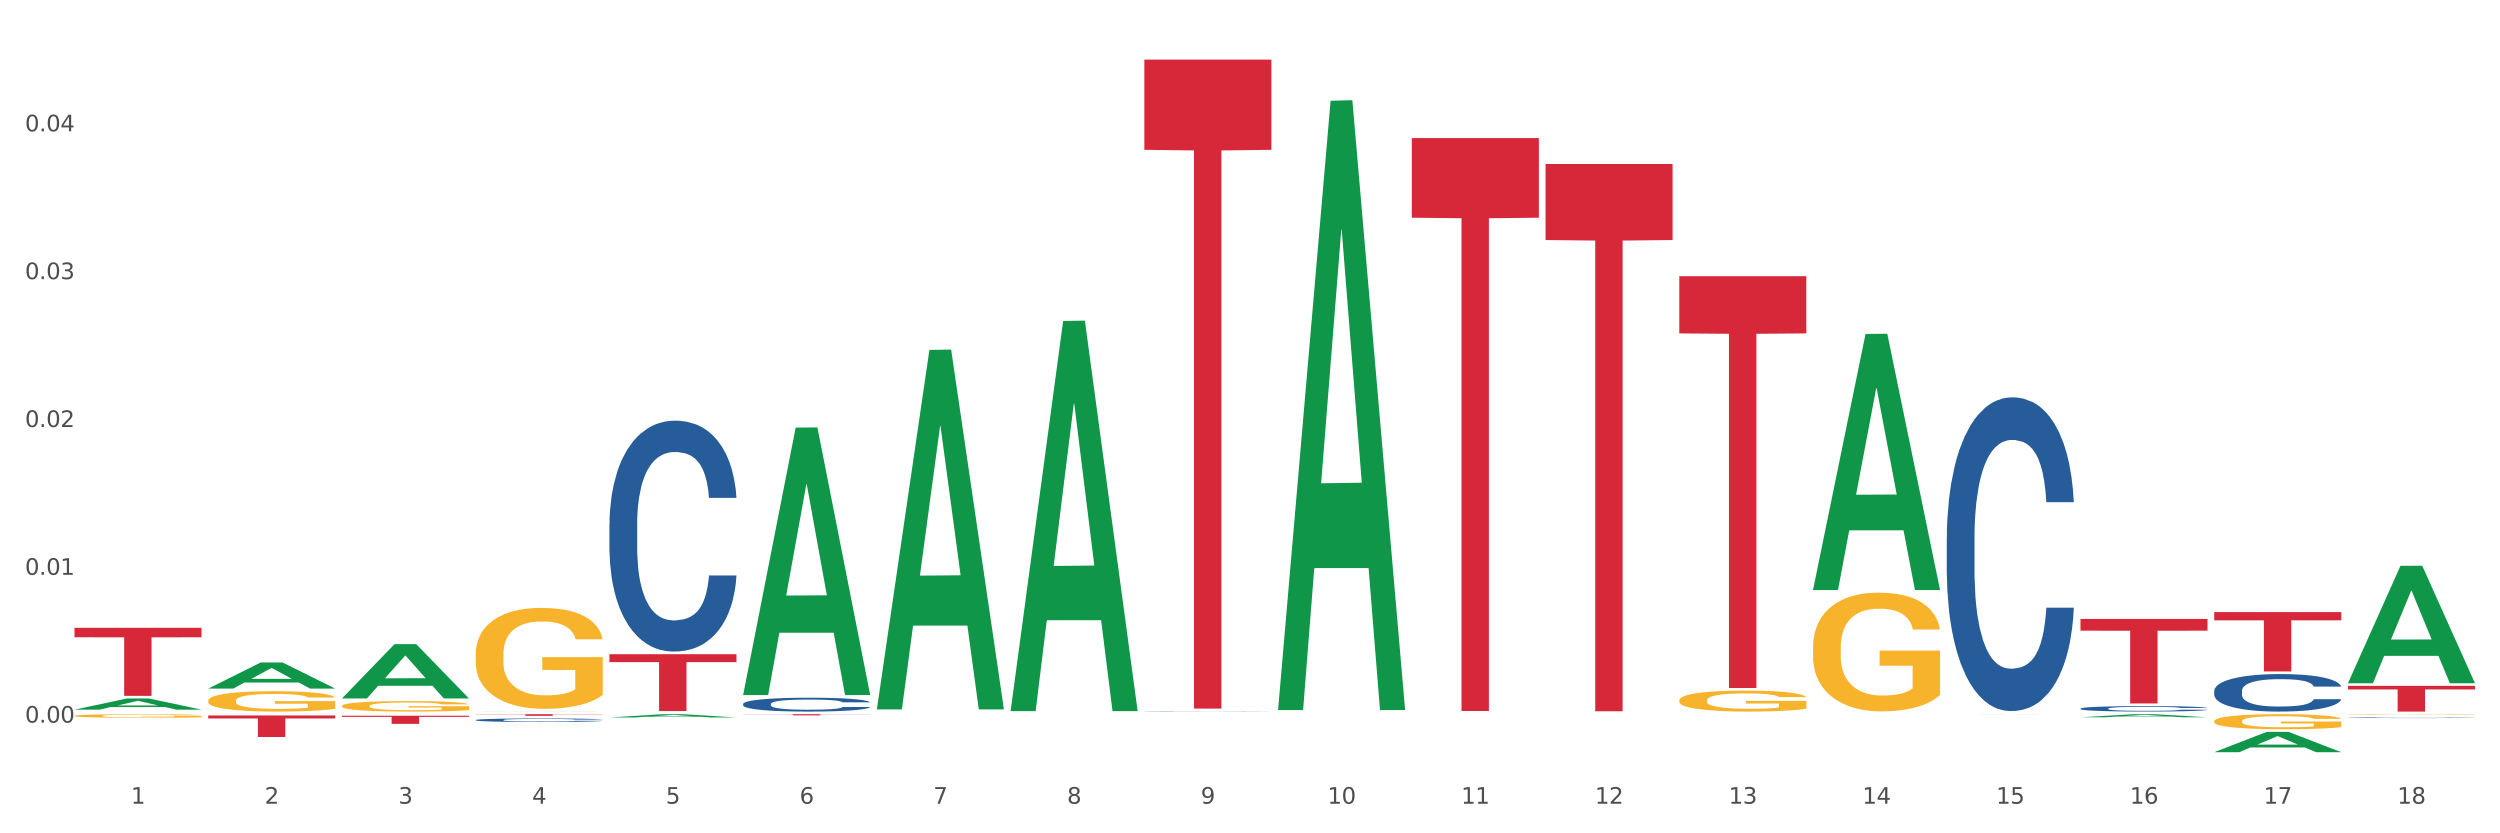 <?xml version="1.0" encoding="utf-8" standalone="no"?>
<!DOCTYPE svg PUBLIC "-//W3C//DTD SVG 1.1//EN"
  "http://www.w3.org/Graphics/SVG/1.1/DTD/svg11.dtd">
<svg xmlns:xlink="http://www.w3.org/1999/xlink" width="1080pt" height="360pt" viewBox="0 0 1080 360" xmlns="http://www.w3.org/2000/svg" version="1.1">
 <rect x="0" y="0" width="1080" height="360" fill="#333333" stroke="none"/>
 <defs>
  <style type="text/css">*{stroke-linejoin: round; stroke-linecap: butt}</style>
 </defs>
 <g id="figure_1">
  <g id="patch_1">
   <path d="M 0 360 
L 1080 360 
L 1080 0 
L 0 0 
z
" style="fill: #ffffff; stroke: #ffffff; stroke-linejoin: miter"/>
  </g>
  <g id="axes_1">
   <g id="matplotlib.axis_1">
    <g id="xtick_1">
     <g id="text_1">
      <!-- 1 -->
      <g style="fill: #4d4d4d" transform="translate(56.563 347.204) scale(0.096 -0.096)">
       <defs>
        <path id="DejaVuSans-31" d="M 794 531 
L 1825 531 
L 1825 4091 
L 703 3866 
L 703 4441 
L 1819 4666 
L 2450 4666 
L 2450 531 
L 3481 531 
L 3481 0 
L 794 0 
L 794 531 
z
" transform="scale(0.016)"/>
       </defs>
       <use xlink:href="#DejaVuSans-31"/>
      </g>
     </g>
    </g>
    <g id="xtick_2">
     <g id="text_2">
      <!-- 2 -->
      <g style="fill: #4d4d4d" transform="translate(114.336 347.204) scale(0.096 -0.096)">
       <defs>
        <path id="DejaVuSans-32" d="M 1228 531 
L 3431 531 
L 3431 0 
L 469 0 
L 469 531 
Q 828 903 1448 1529 
Q 2069 2156 2228 2338 
Q 2531 2678 2651 2914 
Q 2772 3150 2772 3378 
Q 2772 3750 2511 3984 
Q 2250 4219 1831 4219 
Q 1534 4219 1204 4116 
Q 875 4013 500 3803 
L 500 4441 
Q 881 4594 1212 4672 
Q 1544 4750 1819 4750 
Q 2544 4750 2975 4387 
Q 3406 4025 3406 3419 
Q 3406 3131 3298 2873 
Q 3191 2616 2906 2266 
Q 2828 2175 2409 1742 
Q 1991 1309 1228 531 
z
" transform="scale(0.016)"/>
       </defs>
       <use xlink:href="#DejaVuSans-32"/>
      </g>
     </g>
    </g>
    <g id="xtick_3">
     <g id="text_3">
      <!-- 3 -->
      <g style="fill: #4d4d4d" transform="translate(172.109 347.204) scale(0.096 -0.096)">
       <defs>
        <path id="DejaVuSans-33" d="M 2597 2516 
Q 3050 2419 3304 2112 
Q 3559 1806 3559 1356 
Q 3559 666 3084 287 
Q 2609 -91 1734 -91 
Q 1441 -91 1130 -33 
Q 819 25 488 141 
L 488 750 
Q 750 597 1062 519 
Q 1375 441 1716 441 
Q 2309 441 2620 675 
Q 2931 909 2931 1356 
Q 2931 1769 2642 2001 
Q 2353 2234 1838 2234 
L 1294 2234 
L 1294 2753 
L 1863 2753 
Q 2328 2753 2575 2939 
Q 2822 3125 2822 3475 
Q 2822 3834 2567 4026 
Q 2313 4219 1838 4219 
Q 1578 4219 1281 4162 
Q 984 4106 628 3988 
L 628 4550 
Q 988 4650 1302 4700 
Q 1616 4750 1894 4750 
Q 2613 4750 3031 4423 
Q 3450 4097 3450 3541 
Q 3450 3153 3228 2886 
Q 3006 2619 2597 2516 
z
" transform="scale(0.016)"/>
       </defs>
       <use xlink:href="#DejaVuSans-33"/>
      </g>
     </g>
    </g>
    <g id="xtick_4">
     <g id="text_4">
      <!-- 4 -->
      <g style="fill: #4d4d4d" transform="translate(229.882 347.204) scale(0.096 -0.096)">
       <defs>
        <path id="DejaVuSans-34" d="M 2419 4116 
L 825 1625 
L 2419 1625 
L 2419 4116 
z
M 2253 4666 
L 3047 4666 
L 3047 1625 
L 3713 1625 
L 3713 1100 
L 3047 1100 
L 3047 0 
L 2419 0 
L 2419 1100 
L 313 1100 
L 313 1709 
L 2253 4666 
z
" transform="scale(0.016)"/>
       </defs>
       <use xlink:href="#DejaVuSans-34"/>
      </g>
     </g>
    </g>
    <g id="xtick_5">
     <g id="text_5">
      <!-- 5 -->
      <g style="fill: #4d4d4d" transform="translate(287.655 347.204) scale(0.096 -0.096)">
       <defs>
        <path id="DejaVuSans-35" d="M 691 4666 
L 3169 4666 
L 3169 4134 
L 1269 4134 
L 1269 2991 
Q 1406 3038 1543 3061 
Q 1681 3084 1819 3084 
Q 2600 3084 3056 2656 
Q 3513 2228 3513 1497 
Q 3513 744 3044 326 
Q 2575 -91 1722 -91 
Q 1428 -91 1123 -41 
Q 819 9 494 109 
L 494 744 
Q 775 591 1075 516 
Q 1375 441 1709 441 
Q 2250 441 2565 725 
Q 2881 1009 2881 1497 
Q 2881 1984 2565 2268 
Q 2250 2553 1709 2553 
Q 1456 2553 1204 2497 
Q 953 2441 691 2322 
L 691 4666 
z
" transform="scale(0.016)"/>
       </defs>
       <use xlink:href="#DejaVuSans-35"/>
      </g>
     </g>
    </g>
    <g id="xtick_6">
     <g id="text_6">
      <!-- 6 -->
      <g style="fill: #4d4d4d" transform="translate(345.428 347.204) scale(0.096 -0.096)">
       <defs>
        <path id="DejaVuSans-36" d="M 2113 2584 
Q 1688 2584 1439 2293 
Q 1191 2003 1191 1497 
Q 1191 994 1439 701 
Q 1688 409 2113 409 
Q 2538 409 2786 701 
Q 3034 994 3034 1497 
Q 3034 2003 2786 2293 
Q 2538 2584 2113 2584 
z
M 3366 4563 
L 3366 3988 
Q 3128 4100 2886 4159 
Q 2644 4219 2406 4219 
Q 1781 4219 1451 3797 
Q 1122 3375 1075 2522 
Q 1259 2794 1537 2939 
Q 1816 3084 2150 3084 
Q 2853 3084 3261 2657 
Q 3669 2231 3669 1497 
Q 3669 778 3244 343 
Q 2819 -91 2113 -91 
Q 1303 -91 875 529 
Q 447 1150 447 2328 
Q 447 3434 972 4092 
Q 1497 4750 2381 4750 
Q 2619 4750 2861 4703 
Q 3103 4656 3366 4563 
z
" transform="scale(0.016)"/>
       </defs>
       <use xlink:href="#DejaVuSans-36"/>
      </g>
     </g>
    </g>
    <g id="xtick_7">
     <g id="text_7">
      <!-- 7 -->
      <g style="fill: #4d4d4d" transform="translate(403.201 347.204) scale(0.096 -0.096)">
       <defs>
        <path id="DejaVuSans-37" d="M 525 4666 
L 3525 4666 
L 3525 4397 
L 1831 0 
L 1172 0 
L 2766 4134 
L 525 4134 
L 525 4666 
z
" transform="scale(0.016)"/>
       </defs>
       <use xlink:href="#DejaVuSans-37"/>
      </g>
     </g>
    </g>
    <g id="xtick_8">
     <g id="text_8">
      <!-- 8 -->
      <g style="fill: #4d4d4d" transform="translate(460.974 347.204) scale(0.096 -0.096)">
       <defs>
        <path id="DejaVuSans-38" d="M 2034 2216 
Q 1584 2216 1326 1975 
Q 1069 1734 1069 1313 
Q 1069 891 1326 650 
Q 1584 409 2034 409 
Q 2484 409 2743 651 
Q 3003 894 3003 1313 
Q 3003 1734 2745 1975 
Q 2488 2216 2034 2216 
z
M 1403 2484 
Q 997 2584 770 2862 
Q 544 3141 544 3541 
Q 544 4100 942 4425 
Q 1341 4750 2034 4750 
Q 2731 4750 3128 4425 
Q 3525 4100 3525 3541 
Q 3525 3141 3298 2862 
Q 3072 2584 2669 2484 
Q 3125 2378 3379 2068 
Q 3634 1759 3634 1313 
Q 3634 634 3220 271 
Q 2806 -91 2034 -91 
Q 1263 -91 848 271 
Q 434 634 434 1313 
Q 434 1759 690 2068 
Q 947 2378 1403 2484 
z
M 1172 3481 
Q 1172 3119 1398 2916 
Q 1625 2713 2034 2713 
Q 2441 2713 2670 2916 
Q 2900 3119 2900 3481 
Q 2900 3844 2670 4047 
Q 2441 4250 2034 4250 
Q 1625 4250 1398 4047 
Q 1172 3844 1172 3481 
z
" transform="scale(0.016)"/>
       </defs>
       <use xlink:href="#DejaVuSans-38"/>
      </g>
     </g>
    </g>
    <g id="xtick_9">
     <g id="text_9">
      <!-- 9 -->
      <g style="fill: #4d4d4d" transform="translate(518.747 347.204) scale(0.096 -0.096)">
       <defs>
        <path id="DejaVuSans-39" d="M 703 97 
L 703 672 
Q 941 559 1184 500 
Q 1428 441 1663 441 
Q 2288 441 2617 861 
Q 2947 1281 2994 2138 
Q 2813 1869 2534 1725 
Q 2256 1581 1919 1581 
Q 1219 1581 811 2004 
Q 403 2428 403 3163 
Q 403 3881 828 4315 
Q 1253 4750 1959 4750 
Q 2769 4750 3195 4129 
Q 3622 3509 3622 2328 
Q 3622 1225 3098 567 
Q 2575 -91 1691 -91 
Q 1453 -91 1209 -44 
Q 966 3 703 97 
z
M 1959 2075 
Q 2384 2075 2632 2365 
Q 2881 2656 2881 3163 
Q 2881 3666 2632 3958 
Q 2384 4250 1959 4250 
Q 1534 4250 1286 3958 
Q 1038 3666 1038 3163 
Q 1038 2656 1286 2365 
Q 1534 2075 1959 2075 
z
" transform="scale(0.016)"/>
       </defs>
       <use xlink:href="#DejaVuSans-39"/>
      </g>
     </g>
    </g>
    <g id="xtick_10">
     <g id="text_10">
      <!-- 10 -->
      <g style="fill: #4d4d4d" transform="translate(573.466 347.204) scale(0.096 -0.096)">
       <defs>
        <path id="DejaVuSans-30" d="M 2034 4250 
Q 1547 4250 1301 3770 
Q 1056 3291 1056 2328 
Q 1056 1369 1301 889 
Q 1547 409 2034 409 
Q 2525 409 2770 889 
Q 3016 1369 3016 2328 
Q 3016 3291 2770 3770 
Q 2525 4250 2034 4250 
z
M 2034 4750 
Q 2819 4750 3233 4129 
Q 3647 3509 3647 2328 
Q 3647 1150 3233 529 
Q 2819 -91 2034 -91 
Q 1250 -91 836 529 
Q 422 1150 422 2328 
Q 422 3509 836 4129 
Q 1250 4750 2034 4750 
z
" transform="scale(0.016)"/>
       </defs>
       <use xlink:href="#DejaVuSans-31"/>
       <use xlink:href="#DejaVuSans-30" transform="translate(63.623 0)"/>
      </g>
     </g>
    </g>
    <g id="xtick_11">
     <g id="text_11">
      <!-- 11 -->
      <g style="fill: #4d4d4d" transform="translate(631.239 347.204) scale(0.096 -0.096)">
       <use xlink:href="#DejaVuSans-31"/>
       <use xlink:href="#DejaVuSans-31" transform="translate(63.623 0)"/>
      </g>
     </g>
    </g>
    <g id="xtick_12">
     <g id="text_12">
      <!-- 12 -->
      <g style="fill: #4d4d4d" transform="translate(689.012 347.204) scale(0.096 -0.096)">
       <use xlink:href="#DejaVuSans-31"/>
       <use xlink:href="#DejaVuSans-32" transform="translate(63.623 0)"/>
      </g>
     </g>
    </g>
    <g id="xtick_13">
     <g id="text_13">
      <!-- 13 -->
      <g style="fill: #4d4d4d" transform="translate(746.785 347.204) scale(0.096 -0.096)">
       <use xlink:href="#DejaVuSans-31"/>
       <use xlink:href="#DejaVuSans-33" transform="translate(63.623 0)"/>
      </g>
     </g>
    </g>
    <g id="xtick_14">
     <g id="text_14">
      <!-- 14 -->
      <g style="fill: #4d4d4d" transform="translate(804.558 347.204) scale(0.096 -0.096)">
       <use xlink:href="#DejaVuSans-31"/>
       <use xlink:href="#DejaVuSans-34" transform="translate(63.623 0)"/>
      </g>
     </g>
    </g>
    <g id="xtick_15">
     <g id="text_15">
      <!-- 15 -->
      <g style="fill: #4d4d4d" transform="translate(862.331 347.204) scale(0.096 -0.096)">
       <use xlink:href="#DejaVuSans-31"/>
       <use xlink:href="#DejaVuSans-35" transform="translate(63.623 0)"/>
      </g>
     </g>
    </g>
    <g id="xtick_16">
     <g id="text_16">
      <!-- 16 -->
      <g style="fill: #4d4d4d" transform="translate(920.104 347.204) scale(0.096 -0.096)">
       <use xlink:href="#DejaVuSans-31"/>
       <use xlink:href="#DejaVuSans-36" transform="translate(63.623 0)"/>
      </g>
     </g>
    </g>
    <g id="xtick_17">
     <g id="text_17">
      <!-- 17 -->
      <g style="fill: #4d4d4d" transform="translate(977.877 347.204) scale(0.096 -0.096)">
       <use xlink:href="#DejaVuSans-31"/>
       <use xlink:href="#DejaVuSans-37" transform="translate(63.623 0)"/>
      </g>
     </g>
    </g>
    <g id="xtick_18">
     <g id="text_18">
      <!-- 18 -->
      <g style="fill: #4d4d4d" transform="translate(1035.65 347.204) scale(0.096 -0.096)">
       <use xlink:href="#DejaVuSans-31"/>
       <use xlink:href="#DejaVuSans-38" transform="translate(63.623 0)"/>
      </g>
     </g>
    </g>
    <g id="xtick_19"/>
    <g id="xtick_20"/>
    <g id="xtick_21"/>
    <g id="xtick_22"/>
    <g id="xtick_23"/>
    <g id="xtick_24"/>
    <g id="xtick_25"/>
    <g id="xtick_26"/>
    <g id="xtick_27"/>
    <g id="xtick_28"/>
    <g id="xtick_29"/>
    <g id="xtick_30"/>
    <g id="xtick_31"/>
    <g id="xtick_32"/>
    <g id="xtick_33"/>
    <g id="xtick_34"/>
    <g id="xtick_35"/>
   </g>
   <g id="matplotlib.axis_2">
    <g id="ytick_1">
     <g id="text_19">
      <!-- 0.00 -->
      <g style="fill: #4d4d4d" transform="translate(10.8 312.182) scale(0.096 -0.096)">
       <defs>
        <path id="DejaVuSans-2e" d="M 684 794 
L 1344 794 
L 1344 0 
L 684 0 
L 684 794 
z
" transform="scale(0.016)"/>
       </defs>
       <use xlink:href="#DejaVuSans-30"/>
       <use xlink:href="#DejaVuSans-2e" transform="translate(63.623 0)"/>
       <use xlink:href="#DejaVuSans-30" transform="translate(95.41 0)"/>
       <use xlink:href="#DejaVuSans-30" transform="translate(159.033 0)"/>
      </g>
     </g>
    </g>
    <g id="ytick_2">
     <g id="text_20">
      <!-- 0.01 -->
      <g style="fill: #4d4d4d" transform="translate(10.8 248.321) scale(0.096 -0.096)">
       <use xlink:href="#DejaVuSans-30"/>
       <use xlink:href="#DejaVuSans-2e" transform="translate(63.623 0)"/>
       <use xlink:href="#DejaVuSans-30" transform="translate(95.41 0)"/>
       <use xlink:href="#DejaVuSans-31" transform="translate(159.033 0)"/>
      </g>
     </g>
    </g>
    <g id="ytick_3">
     <g id="text_21">
      <!-- 0.02 -->
      <g style="fill: #4d4d4d" transform="translate(10.8 184.46) scale(0.096 -0.096)">
       <use xlink:href="#DejaVuSans-30"/>
       <use xlink:href="#DejaVuSans-2e" transform="translate(63.623 0)"/>
       <use xlink:href="#DejaVuSans-30" transform="translate(95.41 0)"/>
       <use xlink:href="#DejaVuSans-32" transform="translate(159.033 0)"/>
      </g>
     </g>
    </g>
    <g id="ytick_4">
     <g id="text_22">
      <!-- 0.03 -->
      <g style="fill: #4d4d4d" transform="translate(10.8 120.599) scale(0.096 -0.096)">
       <use xlink:href="#DejaVuSans-30"/>
       <use xlink:href="#DejaVuSans-2e" transform="translate(63.623 0)"/>
       <use xlink:href="#DejaVuSans-30" transform="translate(95.41 0)"/>
       <use xlink:href="#DejaVuSans-33" transform="translate(159.033 0)"/>
      </g>
     </g>
    </g>
    <g id="ytick_5">
     <g id="text_23">
      <!-- 0.04 -->
      <g style="fill: #4d4d4d" transform="translate(10.8 56.738) scale(0.096 -0.096)">
       <use xlink:href="#DejaVuSans-30"/>
       <use xlink:href="#DejaVuSans-2e" transform="translate(63.623 0)"/>
       <use xlink:href="#DejaVuSans-30" transform="translate(95.41 0)"/>
       <use xlink:href="#DejaVuSans-34" transform="translate(159.033 0)"/>
      </g>
     </g>
    </g>
    <g id="ytick_6"/>
    <g id="ytick_7"/>
    <g id="ytick_8"/>
    <g id="ytick_9"/>
    <g id="ytick_10"/>
   </g>
   <g id="PolyCollection_1">
    <path d="M 32.175 306.561 
L 32.232 306.557 
L 54.864 301.738 
L 64.257 301.733 
L 87.059 306.57 
L 76.196 306.57 
L 71.273 305.444 
L 47.905 305.444 
L 47.735 305.462 
L 42.982 306.57 
L 32.175 306.57 
L 32.175 306.561 
L 50.847 304.772 
L 68.331 304.767 
L 59.674 302.764 
L 59.561 302.755 
L 59.447 302.769 
L 50.79 304.767 
L 50.847 304.772 
L 32.175 306.561 
z
" clip-path="url(#p64b93b2bce)" style="fill: #109648"/>
    <path d="M 205.494 282.767 
L 205.559 282.728 
L 205.559 281.294 
L 205.688 280.06 
L 206.336 277.073 
L 207.308 274.604 
L 208.021 273.29 
L 208.734 272.215 
L 209.576 271.14 
L 210.613 270.025 
L 212.492 268.392 
L 213.659 267.556 
L 215.084 266.68 
L 217.676 265.406 
L 219.555 264.689 
L 221.499 264.092 
L 224.674 263.375 
L 226.748 263.056 
L 228.951 262.817 
L 231.608 262.658 
L 233.616 262.618 
L 238.023 262.738 
L 241.781 263.096 
L 243.595 263.375 
L 245.928 263.853 
L 247.159 264.171 
L 249.168 264.808 
L 251.242 265.645 
L 252.667 266.361 
L 254.806 267.715 
L 256.426 269.069 
L 257.916 270.742 
L 258.694 271.896 
L 259.277 272.972 
L 259.795 274.206 
L 260.313 276.157 
L 248.65 276.157 
L 248.196 274.764 
L 247.483 273.449 
L 246.447 272.175 
L 245.539 271.379 
L 243.984 270.383 
L 242.559 269.746 
L 241.068 269.268 
L 239.254 268.87 
L 237.828 268.671 
L 235.82 268.512 
L 231.867 268.552 
L 229.21 268.87 
L 227.396 269.268 
L 226.229 269.627 
L 225.193 270.025 
L 224.026 270.582 
L 222.666 271.419 
L 221.694 272.175 
L 220.722 273.131 
L 219.944 274.087 
L 219.231 275.202 
L 218.648 276.396 
L 218.194 277.631 
L 217.806 279.144 
L 217.482 281.652 
L 217.482 287.108 
L 217.611 288.342 
L 217.935 289.975 
L 218.324 291.209 
L 218.972 292.683 
L 219.555 293.678 
L 220.657 295.112 
L 221.888 296.306 
L 222.86 297.063 
L 223.832 297.7 
L 225.517 298.576 
L 227.396 299.293 
L 229.016 299.731 
L 231.219 300.129 
L 232.709 300.288 
L 234.005 300.368 
L 237.18 300.368 
L 239.448 300.248 
L 241.975 299.97 
L 243.919 299.611 
L 245.539 299.173 
L 247.354 298.457 
L 248.52 297.78 
L 248.52 289.457 
L 234.264 289.417 
L 234.264 283.882 
L 260.378 283.882 
L 260.378 300.129 
L 259.277 300.965 
L 258.046 301.722 
L 256.75 302.399 
L 254.806 303.235 
L 252.473 304.031 
L 250.399 304.589 
L 248.196 305.067 
L 245.604 305.505 
L 242.235 305.903 
L 240.161 306.062 
L 237.569 306.182 
L 234.524 306.222 
L 231.867 306.142 
L 229.275 305.943 
L 226.553 305.584 
L 223.897 305.067 
L 221.888 304.549 
L 219.879 303.912 
L 217.741 303.076 
L 216.056 302.279 
L 214.76 301.563 
L 213.335 300.647 
L 211.779 299.452 
L 210.613 298.377 
L 209.576 297.262 
L 208.475 295.828 
L 207.697 294.594 
L 206.92 293.041 
L 206.466 291.886 
L 205.948 290.094 
L 205.559 287.586 
L 205.494 282.767 
z
" clip-path="url(#p64b93b2bce)" style="fill: #f7b32b"/>
    <path d="M 725.451 302.532 
L 725.516 302.523 
L 725.516 302.225 
L 725.645 301.969 
L 726.293 301.349 
L 727.265 300.836 
L 727.978 300.563 
L 728.691 300.339 
L 729.533 300.116 
L 730.57 299.884 
L 732.449 299.545 
L 733.615 299.371 
L 735.041 299.189 
L 737.633 298.925 
L 739.512 298.776 
L 741.456 298.652 
L 744.631 298.503 
L 746.705 298.437 
L 748.908 298.387 
L 751.565 298.354 
L 753.573 298.346 
L 757.98 298.37 
L 761.738 298.445 
L 763.552 298.503 
L 765.885 298.602 
L 767.116 298.668 
L 769.125 298.801 
L 771.199 298.974 
L 772.624 299.123 
L 774.762 299.405 
L 776.382 299.686 
L 777.873 300.033 
L 778.65 300.273 
L 779.234 300.497 
L 779.752 300.753 
L 780.27 301.158 
L 768.607 301.158 
L 768.153 300.869 
L 767.44 300.596 
L 766.403 300.331 
L 765.496 300.166 
L 763.941 299.959 
L 762.516 299.826 
L 761.025 299.727 
L 759.211 299.644 
L 757.785 299.603 
L 755.776 299.57 
L 751.824 299.578 
L 749.167 299.644 
L 747.353 299.727 
L 746.186 299.802 
L 745.15 299.884 
L 743.983 300 
L 742.622 300.174 
L 741.65 300.331 
L 740.678 300.53 
L 739.901 300.728 
L 739.188 300.96 
L 738.605 301.208 
L 738.151 301.464 
L 737.762 301.779 
L 737.438 302.3 
L 737.438 303.433 
L 737.568 303.69 
L 737.892 304.029 
L 738.281 304.285 
L 738.929 304.591 
L 739.512 304.798 
L 740.614 305.096 
L 741.845 305.344 
L 742.817 305.501 
L 743.789 305.634 
L 745.474 305.816 
L 747.353 305.965 
L 748.973 306.056 
L 751.176 306.138 
L 752.666 306.171 
L 753.962 306.188 
L 757.137 306.188 
L 759.405 306.163 
L 761.932 306.105 
L 763.876 306.031 
L 765.496 305.94 
L 767.311 305.791 
L 768.477 305.65 
L 768.477 303.921 
L 754.221 303.913 
L 754.221 302.763 
L 780.335 302.763 
L 780.335 306.138 
L 779.234 306.312 
L 778.002 306.469 
L 776.706 306.61 
L 774.762 306.784 
L 772.43 306.949 
L 770.356 307.065 
L 768.153 307.164 
L 765.561 307.255 
L 762.192 307.338 
L 760.118 307.371 
L 757.526 307.396 
L 754.48 307.404 
L 751.824 307.388 
L 749.232 307.346 
L 746.51 307.272 
L 743.854 307.164 
L 741.845 307.057 
L 739.836 306.924 
L 737.698 306.751 
L 736.013 306.585 
L 734.717 306.436 
L 733.291 306.246 
L 731.736 305.998 
L 730.57 305.774 
L 729.533 305.543 
L 728.431 305.245 
L 727.654 304.989 
L 726.876 304.666 
L 726.423 304.426 
L 725.904 304.054 
L 725.516 303.533 
L 725.451 302.532 
z
" clip-path="url(#p64b93b2bce)" style="fill: #f7b32b"/>
    <path d="M 956.543 311.536 
L 956.607 311.53 
L 956.607 311.316 
L 956.737 311.133 
L 957.385 310.688 
L 958.357 310.32 
L 959.07 310.125 
L 959.783 309.964 
L 960.625 309.804 
L 961.662 309.638 
L 963.541 309.395 
L 964.707 309.271 
L 966.133 309.14 
L 968.725 308.95 
L 970.604 308.844 
L 972.548 308.755 
L 975.723 308.648 
L 977.797 308.6 
L 980 308.565 
L 982.656 308.541 
L 984.665 308.535 
L 989.072 308.553 
L 992.83 308.606 
L 994.644 308.648 
L 996.977 308.719 
L 998.208 308.766 
L 1000.217 308.861 
L 1002.29 308.986 
L 1003.716 309.093 
L 1005.854 309.294 
L 1007.474 309.496 
L 1008.965 309.745 
L 1009.742 309.917 
L 1010.325 310.077 
L 1010.844 310.261 
L 1011.362 310.551 
L 999.698 310.551 
L 999.245 310.344 
L 998.532 310.148 
L 997.495 309.958 
L 996.588 309.84 
L 995.033 309.692 
L 993.607 309.597 
L 992.117 309.526 
L 990.303 309.466 
L 988.877 309.437 
L 986.868 309.413 
L 982.916 309.419 
L 980.259 309.466 
L 978.445 309.526 
L 977.278 309.579 
L 976.241 309.638 
L 975.075 309.721 
L 973.714 309.846 
L 972.742 309.958 
L 971.77 310.101 
L 970.993 310.243 
L 970.28 310.409 
L 969.697 310.587 
L 969.243 310.771 
L 968.854 310.996 
L 968.53 311.37 
L 968.53 312.182 
L 968.66 312.366 
L 968.984 312.609 
L 969.373 312.793 
L 970.021 313.013 
L 970.604 313.161 
L 971.706 313.374 
L 972.937 313.552 
L 973.909 313.665 
L 974.881 313.76 
L 976.565 313.89 
L 978.445 313.997 
L 980.065 314.062 
L 982.268 314.122 
L 983.758 314.145 
L 985.054 314.157 
L 988.229 314.157 
L 990.497 314.139 
L 993.024 314.098 
L 994.968 314.044 
L 996.588 313.979 
L 998.403 313.872 
L 999.569 313.772 
L 999.569 312.532 
L 985.313 312.526 
L 985.313 311.702 
L 1011.427 311.702 
L 1011.427 314.122 
L 1010.325 314.246 
L 1009.094 314.359 
L 1007.798 314.46 
L 1005.854 314.584 
L 1003.522 314.703 
L 1001.448 314.786 
L 999.245 314.857 
L 996.653 314.922 
L 993.283 314.981 
L 991.21 315.005 
L 988.618 315.023 
L 985.572 315.029 
L 982.916 315.017 
L 980.324 314.987 
L 977.602 314.934 
L 974.945 314.857 
L 972.937 314.78 
L 970.928 314.685 
L 968.79 314.56 
L 967.105 314.442 
L 965.809 314.335 
L 964.383 314.199 
L 962.828 314.021 
L 961.662 313.861 
L 960.625 313.695 
L 959.523 313.481 
L 958.746 313.297 
L 957.968 313.066 
L 957.515 312.894 
L 956.996 312.627 
L 956.607 312.253 
L 956.543 311.536 
z
" clip-path="url(#p64b93b2bce)" style="fill: #f7b32b"/>
    <path d="M 1014.316 308.649 
L 1014.38 308.649 
L 1014.38 308.641 
L 1014.51 308.634 
L 1015.158 308.617 
L 1016.13 308.603 
L 1016.843 308.595 
L 1017.556 308.589 
L 1018.398 308.583 
L 1019.435 308.577 
L 1021.314 308.568 
L 1022.48 308.563 
L 1023.906 308.558 
L 1026.498 308.551 
L 1028.377 308.547 
L 1030.321 308.544 
L 1033.496 308.539 
L 1035.57 308.538 
L 1037.773 308.536 
L 1040.429 308.535 
L 1042.438 308.535 
L 1046.845 308.536 
L 1050.603 308.538 
L 1052.417 308.539 
L 1054.75 308.542 
L 1055.981 308.544 
L 1057.99 308.548 
L 1060.063 308.552 
L 1061.489 308.556 
L 1063.627 308.564 
L 1065.247 308.572 
L 1066.738 308.581 
L 1067.515 308.588 
L 1068.098 308.594 
L 1068.617 308.601 
L 1069.135 308.612 
L 1057.471 308.612 
L 1057.018 308.604 
L 1056.305 308.596 
L 1055.268 308.589 
L 1054.361 308.585 
L 1052.806 308.579 
L 1051.38 308.575 
L 1049.89 308.573 
L 1048.076 308.57 
L 1046.65 308.569 
L 1044.641 308.568 
L 1040.689 308.569 
L 1038.032 308.57 
L 1036.218 308.573 
L 1035.051 308.575 
L 1034.014 308.577 
L 1032.848 308.58 
L 1031.487 308.585 
L 1030.515 308.589 
L 1029.543 308.594 
L 1028.766 308.6 
L 1028.053 308.606 
L 1027.47 308.613 
L 1027.016 308.62 
L 1026.627 308.628 
L 1026.303 308.643 
L 1026.303 308.673 
L 1026.433 308.68 
L 1026.757 308.689 
L 1027.146 308.696 
L 1027.794 308.705 
L 1028.377 308.71 
L 1029.479 308.718 
L 1030.71 308.725 
L 1031.682 308.729 
L 1032.654 308.733 
L 1034.338 308.738 
L 1036.218 308.742 
L 1037.838 308.744 
L 1040.041 308.747 
L 1041.531 308.748 
L 1042.827 308.748 
L 1046.002 308.748 
L 1048.27 308.747 
L 1050.797 308.746 
L 1052.741 308.744 
L 1054.361 308.741 
L 1056.176 308.737 
L 1057.342 308.733 
L 1057.342 308.687 
L 1043.086 308.686 
L 1043.086 308.655 
L 1069.2 308.655 
L 1069.2 308.747 
L 1068.098 308.751 
L 1066.867 308.756 
L 1065.571 308.76 
L 1063.627 308.764 
L 1061.295 308.769 
L 1059.221 308.772 
L 1057.018 308.775 
L 1054.426 308.777 
L 1051.056 308.779 
L 1048.983 308.78 
L 1046.391 308.781 
L 1043.345 308.781 
L 1040.689 308.781 
L 1038.097 308.779 
L 1035.375 308.777 
L 1032.718 308.775 
L 1030.71 308.772 
L 1028.701 308.768 
L 1026.563 308.763 
L 1024.878 308.759 
L 1023.582 308.755 
L 1022.156 308.75 
L 1020.601 308.743 
L 1019.435 308.737 
L 1018.398 308.731 
L 1017.296 308.722 
L 1016.519 308.716 
L 1015.741 308.707 
L 1015.288 308.7 
L 1014.769 308.69 
L 1014.38 308.676 
L 1014.316 308.649 
z
" clip-path="url(#p64b93b2bce)" style="fill: #f7b32b"/>
    <path d="M 1014.316 296.305 
L 1069.2 296.305 
L 1069.2 297.847 
L 1047.61 297.858 
L 1047.61 307.404 
L 1035.775 307.404 
L 1035.775 297.858 
L 1014.316 297.847 
L 1014.316 296.316 
L 1014.316 296.305 
z
" clip-path="url(#p64b93b2bce)" style="fill: #d62839"/>
    <path d="M 956.543 264.408 
L 1011.427 264.408 
L 1011.427 267.974 
L 989.837 267.998 
L 989.837 290.068 
L 978.002 290.068 
L 978.002 267.998 
L 956.543 267.974 
L 956.543 264.432 
L 956.543 264.408 
z
" clip-path="url(#p64b93b2bce)" style="fill: #d62839"/>
    <path d="M 898.77 267.374 
L 953.654 267.374 
L 953.654 272.451 
L 932.064 272.485 
L 932.064 303.905 
L 920.229 303.905 
L 920.229 272.485 
L 898.77 272.451 
L 898.77 267.408 
L 898.77 267.374 
z
" clip-path="url(#p64b93b2bce)" style="fill: #d62839"/>
    <path d="M 725.451 119.31 
L 780.335 119.31 
L 780.335 144.033 
L 758.746 144.2 
L 758.746 297.215 
L 746.91 297.215 
L 746.91 144.2 
L 725.451 144.033 
L 725.451 119.477 
L 725.451 119.31 
z
" clip-path="url(#p64b93b2bce)" style="fill: #d62839"/>
    <path d="M 667.678 70.847 
L 722.562 70.847 
L 722.562 103.701 
L 700.973 103.923 
L 700.973 307.266 
L 689.137 307.266 
L 689.137 103.923 
L 667.678 103.701 
L 667.678 71.069 
L 667.678 70.847 
z
" clip-path="url(#p64b93b2bce)" style="fill: #d62839"/>
    <path d="M 609.905 59.655 
L 664.789 59.655 
L 664.789 94.048 
L 643.2 94.28 
L 643.2 307.147 
L 631.364 307.147 
L 631.364 94.28 
L 609.905 94.048 
L 609.905 59.887 
L 609.905 59.655 
z
" clip-path="url(#p64b93b2bce)" style="fill: #d62839"/>
    <path d="M 494.359 25.759 
L 549.243 25.759 
L 549.243 64.722 
L 527.654 64.985 
L 527.654 306.13 
L 515.818 306.13 
L 515.818 64.985 
L 494.359 64.722 
L 494.359 26.023 
L 494.359 25.759 
z
" clip-path="url(#p64b93b2bce)" style="fill: #d62839"/>
    <path d="M 321.04 308.535 
L 375.924 308.535 
L 375.924 308.605 
L 354.335 308.606 
L 354.335 309.038 
L 342.499 309.038 
L 342.499 308.606 
L 321.04 308.605 
L 321.04 308.536 
L 321.04 308.535 
z
" clip-path="url(#p64b93b2bce)" style="fill: #d62839"/>
    <path d="M 147.721 304.967 
L 147.786 304.963 
L 147.786 304.814 
L 147.915 304.686 
L 148.563 304.375 
L 149.535 304.119 
L 150.248 303.982 
L 150.961 303.871 
L 151.803 303.759 
L 152.84 303.643 
L 154.719 303.473 
L 155.886 303.387 
L 157.311 303.296 
L 159.903 303.163 
L 161.782 303.089 
L 163.726 303.027 
L 166.901 302.952 
L 168.975 302.919 
L 171.178 302.894 
L 173.835 302.878 
L 175.844 302.873 
L 180.25 302.886 
L 184.008 302.923 
L 185.822 302.952 
L 188.155 303.002 
L 189.386 303.035 
L 191.395 303.101 
L 193.469 303.188 
L 194.894 303.262 
L 197.033 303.403 
L 198.653 303.544 
L 200.143 303.718 
L 200.921 303.838 
L 201.504 303.949 
L 202.022 304.078 
L 202.54 304.28 
L 190.877 304.28 
L 190.423 304.135 
L 189.71 303.999 
L 188.674 303.866 
L 187.766 303.784 
L 186.211 303.68 
L 184.786 303.614 
L 183.295 303.564 
L 181.481 303.523 
L 180.055 303.502 
L 178.047 303.486 
L 174.094 303.49 
L 171.437 303.523 
L 169.623 303.564 
L 168.456 303.602 
L 167.42 303.643 
L 166.253 303.701 
L 164.893 303.788 
L 163.921 303.866 
L 162.949 303.966 
L 162.171 304.065 
L 161.458 304.181 
L 160.875 304.305 
L 160.421 304.433 
L 160.033 304.591 
L 159.709 304.851 
L 159.709 305.418 
L 159.838 305.546 
L 160.162 305.716 
L 160.551 305.844 
L 161.199 305.997 
L 161.782 306.101 
L 162.884 306.25 
L 164.115 306.374 
L 165.087 306.452 
L 166.059 306.519 
L 167.744 306.61 
L 169.623 306.684 
L 171.243 306.73 
L 173.446 306.771 
L 174.936 306.788 
L 176.232 306.796 
L 179.407 306.796 
L 181.675 306.783 
L 184.203 306.754 
L 186.146 306.717 
L 187.766 306.672 
L 189.581 306.597 
L 190.747 306.527 
L 190.747 305.662 
L 176.491 305.658 
L 176.491 305.083 
L 202.605 305.083 
L 202.605 306.771 
L 201.504 306.858 
L 200.273 306.937 
L 198.977 307.007 
L 197.033 307.094 
L 194.7 307.177 
L 192.626 307.234 
L 190.423 307.284 
L 187.831 307.33 
L 184.462 307.371 
L 182.388 307.388 
L 179.796 307.4 
L 176.751 307.404 
L 174.094 307.396 
L 171.502 307.375 
L 168.78 307.338 
L 166.124 307.284 
L 164.115 307.23 
L 162.106 307.164 
L 159.968 307.077 
L 158.283 306.994 
L 156.987 306.92 
L 155.562 306.825 
L 154.006 306.701 
L 152.84 306.589 
L 151.803 306.473 
L 150.702 306.324 
L 149.924 306.196 
L 149.147 306.035 
L 148.693 305.915 
L 148.175 305.728 
L 147.786 305.468 
L 147.721 304.967 
z
" clip-path="url(#p64b93b2bce)" style="fill: #f7b32b"/>
    <path d="M 263.267 282.613 
L 318.151 282.613 
L 318.151 286.028 
L 296.562 286.051 
L 296.562 307.19 
L 284.726 307.19 
L 284.726 286.051 
L 263.267 286.028 
L 263.267 282.636 
L 263.267 282.613 
z
" clip-path="url(#p64b93b2bce)" style="fill: #d62839"/>
    <path d="M 147.721 309.184 
L 202.605 309.184 
L 202.605 309.676 
L 181.016 309.679 
L 181.016 312.722 
L 169.18 312.722 
L 169.18 309.679 
L 147.721 309.676 
L 147.721 309.187 
L 147.721 309.184 
z
" clip-path="url(#p64b93b2bce)" style="fill: #d62839"/>
    <path d="M 89.948 309.073 
L 144.832 309.073 
L 144.832 310.366 
L 123.243 310.375 
L 123.243 318.382 
L 111.407 318.382 
L 111.407 310.375 
L 89.948 310.366 
L 89.948 309.081 
L 89.948 309.073 
z
" clip-path="url(#p64b93b2bce)" style="fill: #d62839"/>
    <path d="M 32.175 271.219 
L 87.059 271.219 
L 87.059 275.302 
L 65.47 275.33 
L 65.47 300.602 
L 53.635 300.602 
L 53.635 275.33 
L 32.175 275.302 
L 32.175 271.246 
L 32.175 271.219 
z
" clip-path="url(#p64b93b2bce)" style="fill: #d62839"/>
    <path d="M 205.494 311.054 
L 205.559 311.052 
L 205.559 311.013 
L 205.753 310.961 
L 206.467 310.863 
L 207.375 310.79 
L 208.932 310.704 
L 209.776 310.668 
L 210.879 310.628 
L 213.149 310.562 
L 215.744 310.507 
L 217.561 310.476 
L 218.923 310.457 
L 221.972 310.422 
L 223.724 310.407 
L 225.54 310.394 
L 227.097 310.386 
L 229.692 310.376 
L 231.768 310.372 
L 234.169 310.371 
L 236.18 310.372 
L 238.84 310.378 
L 242.732 310.394 
L 244.224 310.404 
L 246.236 310.421 
L 248.312 310.443 
L 249.998 310.465 
L 251.945 310.497 
L 253.956 310.539 
L 255.902 310.591 
L 257.264 310.64 
L 258.367 310.691 
L 259.34 310.754 
L 260.054 310.822 
L 260.378 310.879 
L 248.506 310.879 
L 248.182 310.827 
L 247.533 310.772 
L 246.884 310.734 
L 246.171 310.704 
L 245.068 310.669 
L 244.095 310.647 
L 242.473 310.621 
L 240.981 310.604 
L 239.748 310.594 
L 238.256 310.586 
L 235.077 310.578 
L 232.806 310.578 
L 231.379 310.58 
L 229.627 310.587 
L 228.135 310.597 
L 226.384 310.614 
L 225.021 310.632 
L 223.659 310.655 
L 222.88 310.672 
L 221.713 310.702 
L 220.934 310.727 
L 219.896 310.771 
L 219.312 310.801 
L 218.274 310.88 
L 217.82 310.938 
L 217.626 310.979 
L 217.496 311.023 
L 217.496 311.24 
L 217.885 311.337 
L 218.209 311.378 
L 218.728 311.426 
L 219.702 311.487 
L 221.129 311.546 
L 222.621 311.589 
L 223.854 311.616 
L 225.021 311.635 
L 226.189 311.65 
L 227.616 311.664 
L 228.784 311.673 
L 230.536 311.681 
L 232.612 311.685 
L 234.234 311.685 
L 237.542 311.678 
L 239.034 311.671 
L 240.462 311.662 
L 242.019 311.646 
L 243.251 311.63 
L 243.965 311.617 
L 245.133 311.591 
L 246.041 311.563 
L 246.819 311.531 
L 247.338 311.503 
L 247.922 311.462 
L 248.376 311.414 
L 248.506 311.39 
L 260.378 311.39 
L 260.119 311.439 
L 259.665 311.488 
L 258.756 311.553 
L 258.043 311.591 
L 256.94 311.637 
L 255.772 311.675 
L 254.15 311.718 
L 252.658 311.75 
L 251.101 311.778 
L 249.414 311.803 
L 246.365 311.838 
L 245.262 311.848 
L 242.927 311.864 
L 241.11 311.874 
L 238.45 311.884 
L 235.726 311.889 
L 232.871 311.891 
L 230.341 311.888 
L 227.551 311.879 
L 225.8 311.871 
L 223.854 311.859 
L 221.583 311.839 
L 219.442 311.816 
L 217.431 311.788 
L 215.55 311.756 
L 213.798 311.72 
L 211.527 311.66 
L 209.841 311.602 
L 208.608 311.548 
L 207.765 311.502 
L 206.921 311.444 
L 206.467 311.403 
L 205.753 311.306 
L 205.494 311.216 
L 205.494 311.054 
z
" clip-path="url(#p64b93b2bce)" style="fill: #255c99"/>
    <path d="M 263.267 226.544 
L 263.332 226.453 
L 263.332 223.902 
L 263.526 220.44 
L 264.24 214.063 
L 265.148 209.234 
L 266.705 203.585 
L 267.549 201.217 
L 268.652 198.574 
L 270.922 194.292 
L 273.517 190.648 
L 275.334 188.644 
L 276.696 187.368 
L 279.745 185.091 
L 281.497 184.089 
L 283.313 183.269 
L 284.87 182.722 
L 287.465 182.084 
L 289.541 181.811 
L 291.942 181.72 
L 293.953 181.811 
L 296.613 182.175 
L 300.505 183.269 
L 301.997 183.906 
L 304.008 185 
L 306.084 186.457 
L 307.771 187.915 
L 309.717 190.01 
L 311.729 192.744 
L 313.675 196.206 
L 315.037 199.394 
L 316.14 202.765 
L 317.113 206.865 
L 317.827 211.329 
L 318.151 215.065 
L 306.279 215.065 
L 305.955 211.694 
L 305.306 208.05 
L 304.657 205.59 
L 303.944 203.585 
L 302.841 201.308 
L 301.868 199.85 
L 300.246 198.119 
L 298.754 197.026 
L 297.521 196.388 
L 296.029 195.841 
L 292.85 195.295 
L 290.579 195.295 
L 289.152 195.477 
L 287.4 195.932 
L 285.908 196.57 
L 284.157 197.663 
L 282.794 198.848 
L 281.432 200.397 
L 280.653 201.49 
L 279.486 203.494 
L 278.707 205.134 
L 277.669 207.958 
L 277.085 209.963 
L 276.047 215.156 
L 275.593 218.982 
L 275.399 221.624 
L 275.269 224.54 
L 275.269 238.752 
L 275.658 245.13 
L 275.982 247.863 
L 276.501 250.961 
L 277.475 254.969 
L 278.902 258.887 
L 280.394 261.711 
L 281.627 263.442 
L 282.794 264.718 
L 283.962 265.72 
L 285.389 266.631 
L 286.557 267.178 
L 288.309 267.724 
L 290.385 267.998 
L 292.007 267.998 
L 295.315 267.542 
L 296.807 267.087 
L 298.235 266.449 
L 299.792 265.447 
L 301.024 264.353 
L 301.738 263.533 
L 302.906 261.802 
L 303.814 259.98 
L 304.592 257.885 
L 305.111 256.063 
L 305.695 253.33 
L 306.149 250.232 
L 306.279 248.592 
L 318.151 248.592 
L 317.892 251.872 
L 317.438 255.061 
L 316.529 259.343 
L 315.816 261.802 
L 314.713 264.809 
L 313.545 267.36 
L 311.923 270.184 
L 310.431 272.28 
L 308.874 274.102 
L 307.187 275.742 
L 304.138 278.019 
L 303.035 278.657 
L 300.7 279.75 
L 298.883 280.388 
L 296.223 281.026 
L 293.499 281.39 
L 290.644 281.481 
L 288.114 281.299 
L 285.324 280.753 
L 283.573 280.206 
L 281.627 279.386 
L 279.356 278.111 
L 277.215 276.562 
L 275.204 274.74 
L 273.323 272.644 
L 271.571 270.275 
L 269.3 266.358 
L 267.614 262.531 
L 266.381 258.978 
L 265.538 255.972 
L 264.694 252.145 
L 264.24 249.503 
L 263.526 243.126 
L 263.267 237.204 
L 263.267 226.544 
z
" clip-path="url(#p64b93b2bce)" style="fill: #255c99"/>
    <path d="M 32.175 309.254 
L 32.24 309.253 
L 32.24 309.202 
L 32.369 309.158 
L 33.017 309.051 
L 33.989 308.963 
L 34.702 308.916 
L 35.415 308.878 
L 36.257 308.839 
L 37.294 308.8 
L 39.173 308.741 
L 40.34 308.711 
L 41.765 308.68 
L 44.357 308.635 
L 46.236 308.609 
L 48.18 308.588 
L 51.355 308.562 
L 53.429 308.551 
L 55.632 308.542 
L 58.289 308.537 
L 60.298 308.535 
L 64.704 308.539 
L 68.462 308.552 
L 70.277 308.562 
L 72.609 308.579 
L 73.84 308.591 
L 75.849 308.613 
L 77.923 308.643 
L 79.348 308.669 
L 81.487 308.717 
L 83.107 308.765 
L 84.597 308.825 
L 85.375 308.866 
L 85.958 308.905 
L 86.476 308.949 
L 86.995 309.018 
L 75.331 309.018 
L 74.877 308.969 
L 74.164 308.922 
L 73.128 308.876 
L 72.22 308.848 
L 70.665 308.812 
L 69.24 308.79 
L 67.749 308.773 
L 65.935 308.758 
L 64.509 308.751 
L 62.501 308.746 
L 58.548 308.747 
L 55.891 308.758 
L 54.077 308.773 
L 52.911 308.785 
L 51.874 308.8 
L 50.707 308.819 
L 49.347 308.849 
L 48.375 308.876 
L 47.403 308.91 
L 46.625 308.945 
L 45.912 308.984 
L 45.329 309.027 
L 44.876 309.071 
L 44.487 309.125 
L 44.163 309.215 
L 44.163 309.409 
L 44.292 309.453 
L 44.616 309.512 
L 45.005 309.556 
L 45.653 309.608 
L 46.236 309.644 
L 47.338 309.695 
L 48.569 309.738 
L 49.541 309.765 
L 50.513 309.787 
L 52.198 309.819 
L 54.077 309.844 
L 55.697 309.86 
L 57.9 309.874 
L 59.39 309.88 
L 60.686 309.883 
L 63.861 309.883 
L 66.129 309.878 
L 68.657 309.868 
L 70.601 309.856 
L 72.22 309.84 
L 74.035 309.814 
L 75.201 309.79 
L 75.201 309.493 
L 60.946 309.492 
L 60.946 309.294 
L 87.059 309.294 
L 87.059 309.874 
L 85.958 309.904 
L 84.727 309.931 
L 83.431 309.955 
L 81.487 309.985 
L 79.154 310.013 
L 77.08 310.033 
L 74.877 310.05 
L 72.285 310.066 
L 68.916 310.08 
L 66.842 310.086 
L 64.25 310.09 
L 61.205 310.092 
L 58.548 310.089 
L 55.956 310.082 
L 53.235 310.069 
L 50.578 310.05 
L 48.569 310.032 
L 46.56 310.009 
L 44.422 309.979 
L 42.737 309.951 
L 41.441 309.925 
L 40.016 309.893 
L 38.46 309.85 
L 37.294 309.812 
L 36.257 309.772 
L 35.156 309.721 
L 34.378 309.677 
L 33.601 309.621 
L 33.147 309.58 
L 32.629 309.516 
L 32.24 309.426 
L 32.175 309.254 
z
" clip-path="url(#p64b93b2bce)" style="fill: #f7b32b"/>
    <path d="M 321.04 304.104 
L 321.105 304.098 
L 321.105 303.945 
L 321.299 303.737 
L 322.013 303.354 
L 322.921 303.064 
L 324.478 302.724 
L 325.322 302.582 
L 326.425 302.423 
L 328.695 302.166 
L 331.29 301.947 
L 333.107 301.827 
L 334.469 301.75 
L 337.518 301.613 
L 339.27 301.553 
L 341.086 301.504 
L 342.643 301.471 
L 345.238 301.433 
L 347.314 301.416 
L 349.715 301.411 
L 351.726 301.416 
L 354.386 301.438 
L 358.278 301.504 
L 359.77 301.542 
L 361.781 301.608 
L 363.857 301.695 
L 365.544 301.783 
L 367.49 301.909 
L 369.502 302.073 
L 371.448 302.281 
L 372.81 302.473 
L 373.913 302.675 
L 374.886 302.921 
L 375.6 303.19 
L 375.924 303.414 
L 364.052 303.414 
L 363.728 303.212 
L 363.079 302.993 
L 362.43 302.845 
L 361.717 302.724 
L 360.614 302.588 
L 359.641 302.5 
L 358.019 302.396 
L 356.527 302.33 
L 355.294 302.292 
L 353.802 302.259 
L 350.623 302.226 
L 348.352 302.226 
L 346.925 302.237 
L 345.173 302.265 
L 343.681 302.303 
L 341.93 302.369 
L 340.567 302.44 
L 339.205 302.533 
L 338.426 302.598 
L 337.259 302.719 
L 336.48 302.817 
L 335.442 302.987 
L 334.858 303.108 
L 333.82 303.419 
L 333.366 303.649 
L 333.172 303.808 
L 333.042 303.983 
L 333.042 304.837 
L 333.431 305.22 
L 333.755 305.384 
L 334.274 305.571 
L 335.248 305.811 
L 336.675 306.047 
L 338.167 306.216 
L 339.4 306.32 
L 340.567 306.397 
L 341.735 306.457 
L 343.162 306.512 
L 344.33 306.545 
L 346.082 306.578 
L 348.158 306.594 
L 349.78 306.594 
L 353.088 306.567 
L 354.58 306.539 
L 356.008 306.501 
L 357.565 306.441 
L 358.797 306.375 
L 359.511 306.326 
L 360.679 306.222 
L 361.587 306.112 
L 362.365 305.986 
L 362.884 305.877 
L 363.468 305.713 
L 363.922 305.527 
L 364.052 305.428 
L 375.924 305.428 
L 375.665 305.625 
L 375.211 305.817 
L 374.302 306.074 
L 373.589 306.222 
L 372.486 306.402 
L 371.318 306.556 
L 369.696 306.725 
L 368.204 306.851 
L 366.647 306.961 
L 364.96 307.059 
L 361.911 307.196 
L 360.808 307.234 
L 358.473 307.3 
L 356.656 307.338 
L 353.996 307.377 
L 351.272 307.399 
L 348.417 307.404 
L 345.887 307.393 
L 343.097 307.36 
L 341.346 307.327 
L 339.4 307.278 
L 337.129 307.202 
L 334.988 307.109 
L 332.977 306.999 
L 331.096 306.873 
L 329.344 306.731 
L 327.073 306.496 
L 325.387 306.266 
L 324.154 306.052 
L 323.311 305.872 
L 322.467 305.642 
L 322.013 305.483 
L 321.299 305.1 
L 321.04 304.744 
L 321.04 304.104 
z
" clip-path="url(#p64b93b2bce)" style="fill: #255c99"/>
    <path d="M 494.359 307.325 
L 494.424 307.325 
L 494.424 307.322 
L 494.618 307.317 
L 495.332 307.307 
L 496.24 307.301 
L 497.797 307.292 
L 498.641 307.289 
L 499.743 307.285 
L 502.014 307.279 
L 504.609 307.274 
L 506.426 307.271 
L 507.788 307.269 
L 510.837 307.266 
L 512.589 307.265 
L 514.405 307.263 
L 515.962 307.263 
L 518.557 307.262 
L 520.633 307.261 
L 523.034 307.261 
L 525.045 307.261 
L 527.705 307.262 
L 531.597 307.263 
L 533.089 307.264 
L 535.1 307.266 
L 537.176 307.268 
L 538.863 307.27 
L 540.809 307.273 
L 542.821 307.277 
L 544.767 307.282 
L 546.129 307.286 
L 547.232 307.291 
L 548.205 307.297 
L 548.919 307.304 
L 549.243 307.309 
L 537.371 307.309 
L 537.047 307.304 
L 536.398 307.299 
L 535.749 307.295 
L 535.036 307.292 
L 533.933 307.289 
L 532.96 307.287 
L 531.338 307.285 
L 529.846 307.283 
L 528.613 307.282 
L 527.121 307.281 
L 523.942 307.281 
L 521.671 307.281 
L 520.244 307.281 
L 518.492 307.282 
L 517 307.282 
L 515.249 307.284 
L 513.886 307.286 
L 512.524 307.288 
L 511.745 307.289 
L 510.578 307.292 
L 509.799 307.295 
L 508.761 307.299 
L 508.177 307.302 
L 507.139 307.309 
L 506.685 307.315 
L 506.49 307.318 
L 506.361 307.322 
L 506.361 307.343 
L 506.75 307.352 
L 507.074 307.356 
L 507.593 307.36 
L 508.566 307.366 
L 509.994 307.372 
L 511.486 307.376 
L 512.718 307.378 
L 513.886 307.38 
L 515.054 307.382 
L 516.481 307.383 
L 517.649 307.384 
L 519.401 307.384 
L 521.477 307.385 
L 523.099 307.385 
L 526.407 307.384 
L 527.899 307.383 
L 529.327 307.383 
L 530.884 307.381 
L 532.116 307.38 
L 532.83 307.378 
L 533.998 307.376 
L 534.906 307.373 
L 535.684 307.37 
L 536.203 307.368 
L 536.787 307.364 
L 537.241 307.359 
L 537.371 307.357 
L 549.243 307.357 
L 548.984 307.362 
L 548.53 307.366 
L 547.621 307.372 
L 546.908 307.376 
L 545.805 307.38 
L 544.637 307.384 
L 543.015 307.388 
L 541.523 307.391 
L 539.966 307.394 
L 538.279 307.396 
L 535.23 307.399 
L 534.127 307.4 
L 531.792 307.402 
L 529.975 307.403 
L 527.315 307.403 
L 524.591 307.404 
L 521.736 307.404 
L 519.206 307.404 
L 516.416 307.403 
L 514.665 307.402 
L 512.718 307.401 
L 510.448 307.399 
L 508.307 307.397 
L 506.296 307.394 
L 504.414 307.391 
L 502.663 307.388 
L 500.392 307.382 
L 498.705 307.377 
L 497.473 307.372 
L 496.629 307.368 
L 495.786 307.362 
L 495.332 307.358 
L 494.618 307.349 
L 494.359 307.341 
L 494.359 307.325 
z
" clip-path="url(#p64b93b2bce)" style="fill: #255c99"/>
    <path d="M 840.997 232.552 
L 841.062 232.428 
L 841.062 228.962 
L 841.256 224.258 
L 841.97 215.594 
L 842.878 209.033 
L 844.435 201.359 
L 845.278 198.14 
L 846.381 194.55 
L 848.652 188.733 
L 851.247 183.781 
L 853.063 181.058 
L 854.426 179.325 
L 857.475 176.23 
L 859.227 174.869 
L 861.043 173.755 
L 862.6 173.012 
L 865.195 172.146 
L 867.271 171.774 
L 869.672 171.65 
L 871.683 171.774 
L 874.343 172.269 
L 878.235 173.755 
L 879.727 174.621 
L 881.738 176.107 
L 883.814 178.087 
L 885.501 180.068 
L 887.447 182.915 
L 889.458 186.628 
L 891.405 191.332 
L 892.767 195.664 
L 893.87 200.244 
L 894.843 205.815 
L 895.557 211.88 
L 895.881 216.955 
L 884.009 216.955 
L 883.685 212.375 
L 883.036 207.424 
L 882.387 204.082 
L 881.673 201.359 
L 880.571 198.264 
L 879.597 196.283 
L 877.976 193.932 
L 876.483 192.446 
L 875.251 191.58 
L 873.759 190.837 
L 870.58 190.094 
L 868.309 190.094 
L 866.882 190.342 
L 865.13 190.961 
L 863.638 191.827 
L 861.887 193.313 
L 860.524 194.922 
L 859.162 197.026 
L 858.383 198.511 
L 857.216 201.235 
L 856.437 203.463 
L 855.399 207.3 
L 854.815 210.023 
L 853.777 217.079 
L 853.323 222.278 
L 853.128 225.868 
L 852.999 229.829 
L 852.999 249.139 
L 853.388 257.804 
L 853.712 261.517 
L 854.231 265.726 
L 855.204 271.172 
L 856.632 276.495 
L 858.124 280.332 
L 859.356 282.684 
L 860.524 284.417 
L 861.692 285.779 
L 863.119 287.017 
L 864.287 287.759 
L 866.039 288.502 
L 868.115 288.873 
L 869.736 288.873 
L 873.045 288.254 
L 874.537 287.636 
L 875.964 286.769 
L 877.521 285.407 
L 878.754 283.922 
L 879.468 282.808 
L 880.635 280.456 
L 881.544 277.98 
L 882.322 275.133 
L 882.841 272.658 
L 883.425 268.944 
L 883.879 264.736 
L 884.009 262.507 
L 895.881 262.507 
L 895.622 266.964 
L 895.167 271.296 
L 894.259 277.114 
L 893.546 280.456 
L 892.443 284.541 
L 891.275 288.007 
L 889.653 291.844 
L 888.161 294.691 
L 886.604 297.167 
L 884.917 299.395 
L 881.868 302.49 
L 880.765 303.356 
L 878.43 304.841 
L 876.613 305.708 
L 873.953 306.574 
L 871.229 307.07 
L 868.374 307.193 
L 865.844 306.946 
L 863.054 306.203 
L 861.303 305.46 
L 859.356 304.346 
L 857.086 302.613 
L 854.945 300.509 
L 852.934 298.033 
L 851.052 295.186 
L 849.301 291.968 
L 847.03 286.645 
L 845.343 281.446 
L 844.111 276.619 
L 843.267 272.534 
L 842.424 267.335 
L 841.97 263.745 
L 841.256 255.08 
L 840.997 247.035 
L 840.997 232.552 
z
" clip-path="url(#p64b93b2bce)" style="fill: #255c99"/>
    <path d="M 898.77 306.095 
L 898.835 306.093 
L 898.835 306.033 
L 899.029 305.951 
L 899.743 305.8 
L 900.651 305.686 
L 902.208 305.552 
L 903.051 305.496 
L 904.154 305.434 
L 906.425 305.333 
L 909.02 305.247 
L 910.836 305.199 
L 912.199 305.169 
L 915.248 305.115 
L 917 305.092 
L 918.816 305.072 
L 920.373 305.059 
L 922.968 305.044 
L 925.044 305.038 
L 927.444 305.036 
L 929.456 305.038 
L 932.116 305.046 
L 936.008 305.072 
L 937.5 305.087 
L 939.511 305.113 
L 941.587 305.148 
L 943.274 305.182 
L 945.22 305.232 
L 947.231 305.296 
L 949.178 305.378 
L 950.54 305.453 
L 951.643 305.533 
L 952.616 305.63 
L 953.33 305.735 
L 953.654 305.824 
L 941.782 305.824 
L 941.458 305.744 
L 940.809 305.658 
L 940.16 305.6 
L 939.446 305.552 
L 938.344 305.499 
L 937.37 305.464 
L 935.749 305.423 
L 934.256 305.397 
L 933.024 305.382 
L 931.532 305.369 
L 928.353 305.356 
L 926.082 305.356 
L 924.655 305.361 
L 922.903 305.372 
L 921.411 305.387 
L 919.659 305.412 
L 918.297 305.44 
L 916.935 305.477 
L 916.156 305.503 
L 914.988 305.55 
L 914.21 305.589 
L 913.172 305.656 
L 912.588 305.703 
L 911.55 305.826 
L 911.096 305.916 
L 910.901 305.979 
L 910.772 306.048 
L 910.772 306.383 
L 911.161 306.534 
L 911.485 306.599 
L 912.004 306.672 
L 912.977 306.767 
L 914.405 306.859 
L 915.897 306.926 
L 917.129 306.967 
L 918.297 306.997 
L 919.465 307.021 
L 920.892 307.042 
L 922.06 307.055 
L 923.811 307.068 
L 925.887 307.075 
L 927.509 307.075 
L 930.818 307.064 
L 932.31 307.053 
L 933.737 307.038 
L 935.294 307.014 
L 936.527 306.988 
L 937.241 306.969 
L 938.408 306.928 
L 939.317 306.885 
L 940.095 306.836 
L 940.614 306.793 
L 941.198 306.728 
L 941.652 306.655 
L 941.782 306.616 
L 953.654 306.616 
L 953.395 306.694 
L 952.94 306.769 
L 952.032 306.87 
L 951.319 306.928 
L 950.216 306.999 
L 949.048 307.06 
L 947.426 307.126 
L 945.934 307.176 
L 944.377 307.219 
L 942.69 307.258 
L 939.641 307.311 
L 938.538 307.327 
L 936.203 307.352 
L 934.386 307.367 
L 931.726 307.383 
L 929.002 307.391 
L 926.147 307.393 
L 923.617 307.389 
L 920.827 307.376 
L 919.076 307.363 
L 917.129 307.344 
L 914.859 307.314 
L 912.718 307.277 
L 910.707 307.234 
L 908.825 307.184 
L 907.074 307.128 
L 904.803 307.036 
L 903.116 306.945 
L 901.884 306.861 
L 901.04 306.79 
L 900.197 306.7 
L 899.743 306.638 
L 899.029 306.487 
L 898.77 306.347 
L 898.77 306.095 
z
" clip-path="url(#p64b93b2bce)" style="fill: #255c99"/>
    <path d="M 956.543 298.48 
L 956.608 298.466 
L 956.608 298.051 
L 956.802 297.489 
L 957.516 296.453 
L 958.424 295.669 
L 959.981 294.751 
L 960.824 294.366 
L 961.927 293.937 
L 964.198 293.242 
L 966.793 292.65 
L 968.609 292.324 
L 969.972 292.117 
L 973.021 291.747 
L 974.773 291.584 
L 976.589 291.451 
L 978.146 291.362 
L 980.741 291.259 
L 982.817 291.214 
L 985.217 291.199 
L 987.229 291.214 
L 989.888 291.273 
L 993.781 291.451 
L 995.273 291.555 
L 997.284 291.732 
L 999.36 291.969 
L 1001.047 292.206 
L 1002.993 292.546 
L 1005.004 292.99 
L 1006.951 293.552 
L 1008.313 294.07 
L 1009.416 294.618 
L 1010.389 295.284 
L 1011.103 296.009 
L 1011.427 296.616 
L 999.555 296.616 
L 999.231 296.068 
L 998.582 295.476 
L 997.933 295.077 
L 997.219 294.751 
L 996.116 294.381 
L 995.143 294.144 
L 993.521 293.863 
L 992.029 293.686 
L 990.797 293.582 
L 989.305 293.493 
L 986.126 293.404 
L 983.855 293.404 
L 982.428 293.434 
L 980.676 293.508 
L 979.184 293.612 
L 977.432 293.789 
L 976.07 293.982 
L 974.708 294.233 
L 973.929 294.411 
L 972.761 294.736 
L 971.983 295.003 
L 970.945 295.461 
L 970.361 295.787 
L 969.323 296.631 
L 968.869 297.252 
L 968.674 297.681 
L 968.545 298.155 
L 968.545 300.463 
L 968.934 301.499 
L 969.258 301.943 
L 969.777 302.446 
L 970.75 303.098 
L 972.178 303.734 
L 973.67 304.193 
L 974.902 304.474 
L 976.07 304.681 
L 977.238 304.844 
L 978.665 304.992 
L 979.833 305.081 
L 981.584 305.169 
L 983.66 305.214 
L 985.282 305.214 
L 988.591 305.14 
L 990.083 305.066 
L 991.51 304.962 
L 993.067 304.8 
L 994.3 304.622 
L 995.014 304.489 
L 996.181 304.208 
L 997.09 303.912 
L 997.868 303.571 
L 998.387 303.275 
L 998.971 302.831 
L 999.425 302.328 
L 999.555 302.062 
L 1011.427 302.062 
L 1011.168 302.594 
L 1010.713 303.112 
L 1009.805 303.808 
L 1009.092 304.208 
L 1007.989 304.696 
L 1006.821 305.11 
L 1005.199 305.569 
L 1003.707 305.909 
L 1002.15 306.205 
L 1000.463 306.472 
L 997.414 306.842 
L 996.311 306.945 
L 993.976 307.123 
L 992.159 307.227 
L 989.499 307.33 
L 986.774 307.389 
L 983.92 307.404 
L 981.39 307.374 
L 978.6 307.286 
L 976.849 307.197 
L 974.902 307.064 
L 972.632 306.857 
L 970.491 306.605 
L 968.48 306.309 
L 966.598 305.969 
L 964.847 305.584 
L 962.576 304.947 
L 960.889 304.326 
L 959.657 303.749 
L 958.813 303.26 
L 957.97 302.639 
L 957.516 302.21 
L 956.802 301.174 
L 956.543 300.212 
L 956.543 298.48 
z
" clip-path="url(#p64b93b2bce)" style="fill: #255c99"/>
    <path d="M 1014.316 310.04 
L 1014.381 310.04 
L 1014.381 310.032 
L 1014.575 310.023 
L 1015.289 310.004 
L 1016.197 309.991 
L 1017.754 309.975 
L 1018.597 309.968 
L 1019.7 309.96 
L 1021.971 309.948 
L 1024.566 309.938 
L 1026.382 309.932 
L 1027.745 309.928 
L 1030.794 309.922 
L 1032.546 309.919 
L 1034.362 309.917 
L 1035.919 309.915 
L 1038.514 309.913 
L 1040.59 309.912 
L 1042.99 309.912 
L 1045.002 309.912 
L 1047.661 309.913 
L 1051.554 309.917 
L 1053.046 309.918 
L 1055.057 309.922 
L 1057.133 309.926 
L 1058.82 309.93 
L 1060.766 309.936 
L 1062.777 309.944 
L 1064.724 309.953 
L 1066.086 309.963 
L 1067.189 309.972 
L 1068.162 309.984 
L 1068.876 309.997 
L 1069.2 310.007 
L 1057.328 310.007 
L 1057.003 309.998 
L 1056.355 309.987 
L 1055.706 309.98 
L 1054.992 309.975 
L 1053.889 309.968 
L 1052.916 309.964 
L 1051.294 309.959 
L 1049.802 309.956 
L 1048.57 309.954 
L 1047.078 309.952 
L 1043.899 309.951 
L 1041.628 309.951 
L 1040.201 309.951 
L 1038.449 309.953 
L 1036.957 309.955 
L 1035.205 309.958 
L 1033.843 309.961 
L 1032.481 309.965 
L 1031.702 309.969 
L 1030.534 309.974 
L 1029.756 309.979 
L 1028.718 309.987 
L 1028.134 309.993 
L 1027.096 310.008 
L 1026.642 310.018 
L 1026.447 310.026 
L 1026.318 310.034 
L 1026.318 310.075 
L 1026.707 310.093 
L 1027.031 310.101 
L 1027.55 310.11 
L 1028.523 310.121 
L 1029.951 310.132 
L 1031.443 310.14 
L 1032.675 310.145 
L 1033.843 310.149 
L 1035.011 310.152 
L 1036.438 310.154 
L 1037.606 310.156 
L 1039.357 310.158 
L 1041.433 310.158 
L 1043.055 310.158 
L 1046.364 310.157 
L 1047.856 310.156 
L 1049.283 310.154 
L 1050.84 310.151 
L 1052.073 310.148 
L 1052.787 310.146 
L 1053.954 310.141 
L 1054.863 310.135 
L 1055.641 310.129 
L 1056.16 310.124 
L 1056.744 310.116 
L 1057.198 310.108 
L 1057.328 310.103 
L 1069.2 310.103 
L 1068.94 310.112 
L 1068.486 310.121 
L 1067.578 310.134 
L 1066.864 310.141 
L 1065.762 310.149 
L 1064.594 310.156 
L 1062.972 310.165 
L 1061.48 310.17 
L 1059.923 310.176 
L 1058.236 310.18 
L 1055.187 310.187 
L 1054.084 310.189 
L 1051.749 310.192 
L 1049.932 310.194 
L 1047.272 310.195 
L 1044.547 310.196 
L 1041.693 310.197 
L 1039.163 310.196 
L 1036.373 310.195 
L 1034.622 310.193 
L 1032.675 310.191 
L 1030.405 310.187 
L 1028.264 310.183 
L 1026.253 310.178 
L 1024.371 310.172 
L 1022.62 310.165 
L 1020.349 310.154 
L 1018.662 310.143 
L 1017.43 310.133 
L 1016.586 310.124 
L 1015.743 310.113 
L 1015.289 310.106 
L 1014.575 310.087 
L 1014.316 310.07 
L 1014.316 310.04 
z
" clip-path="url(#p64b93b2bce)" style="fill: #255c99"/>
    <path d="M 205.494 308.535 
L 260.378 308.535 
L 260.378 308.633 
L 238.789 308.634 
L 238.789 309.24 
L 226.953 309.24 
L 226.953 308.634 
L 205.494 308.633 
L 205.494 308.536 
L 205.494 308.535 
z
" clip-path="url(#p64b93b2bce)" style="fill: #d62839"/>
    <path d="M 89.948 302.673 
L 90.013 302.665 
L 90.013 302.376 
L 90.142 302.127 
L 90.79 301.524 
L 91.762 301.026 
L 92.475 300.761 
L 93.188 300.544 
L 94.03 300.327 
L 95.067 300.102 
L 96.946 299.773 
L 98.113 299.604 
L 99.538 299.428 
L 102.13 299.171 
L 104.009 299.026 
L 105.953 298.906 
L 109.128 298.761 
L 111.202 298.697 
L 113.405 298.649 
L 116.062 298.616 
L 118.071 298.608 
L 122.477 298.632 
L 126.235 298.705 
L 128.049 298.761 
L 130.382 298.857 
L 131.613 298.922 
L 133.622 299.05 
L 135.696 299.219 
L 137.121 299.363 
L 139.26 299.637 
L 140.88 299.91 
L 142.37 300.247 
L 143.148 300.48 
L 143.731 300.697 
L 144.249 300.946 
L 144.768 301.339 
L 133.104 301.339 
L 132.65 301.058 
L 131.937 300.793 
L 130.901 300.536 
L 129.993 300.376 
L 128.438 300.175 
L 127.013 300.046 
L 125.522 299.95 
L 123.708 299.869 
L 122.282 299.829 
L 120.274 299.797 
L 116.321 299.805 
L 113.664 299.869 
L 111.85 299.95 
L 110.684 300.022 
L 109.647 300.102 
L 108.48 300.215 
L 107.12 300.384 
L 106.148 300.536 
L 105.176 300.729 
L 104.398 300.922 
L 103.685 301.147 
L 103.102 301.388 
L 102.648 301.637 
L 102.26 301.942 
L 101.936 302.448 
L 101.936 303.548 
L 102.065 303.797 
L 102.389 304.127 
L 102.778 304.376 
L 103.426 304.673 
L 104.009 304.874 
L 105.111 305.163 
L 106.342 305.404 
L 107.314 305.557 
L 108.286 305.685 
L 109.971 305.862 
L 111.85 306.006 
L 113.47 306.095 
L 115.673 306.175 
L 117.163 306.207 
L 118.459 306.223 
L 121.634 306.223 
L 123.902 306.199 
L 126.43 306.143 
L 128.373 306.071 
L 129.993 305.982 
L 131.808 305.838 
L 132.974 305.701 
L 132.974 304.022 
L 118.719 304.014 
L 118.719 302.898 
L 144.832 302.898 
L 144.832 306.175 
L 143.731 306.344 
L 142.5 306.496 
L 141.204 306.633 
L 139.26 306.802 
L 136.927 306.962 
L 134.853 307.075 
L 132.65 307.171 
L 130.058 307.26 
L 126.689 307.34 
L 124.615 307.372 
L 122.023 307.396 
L 118.978 307.404 
L 116.321 307.388 
L 113.729 307.348 
L 111.007 307.276 
L 108.351 307.171 
L 106.342 307.067 
L 104.333 306.938 
L 102.195 306.77 
L 100.51 306.609 
L 99.214 306.464 
L 97.789 306.28 
L 96.233 306.039 
L 95.067 305.822 
L 94.03 305.597 
L 92.929 305.308 
L 92.151 305.059 
L 91.374 304.745 
L 90.92 304.512 
L 90.402 304.151 
L 90.013 303.645 
L 89.948 302.673 
z
" clip-path="url(#p64b93b2bce)" style="fill: #f7b32b"/>
    <path d="M 783.224 279.736 
L 783.289 279.689 
L 783.289 278.003 
L 783.418 276.551 
L 784.066 273.038 
L 785.038 270.134 
L 785.751 268.588 
L 786.464 267.323 
L 787.306 266.058 
L 788.343 264.747 
L 790.222 262.826 
L 791.388 261.843 
L 792.814 260.812 
L 795.406 259.313 
L 797.285 258.47 
L 799.229 257.768 
L 802.404 256.924 
L 804.478 256.55 
L 806.681 256.269 
L 809.338 256.081 
L 811.346 256.034 
L 815.753 256.175 
L 819.511 256.597 
L 821.325 256.924 
L 823.658 257.486 
L 824.889 257.861 
L 826.898 258.611 
L 828.971 259.594 
L 830.397 260.437 
L 832.535 262.03 
L 834.155 263.623 
L 835.646 265.59 
L 836.423 266.948 
L 837.007 268.213 
L 837.525 269.665 
L 838.043 271.96 
L 826.38 271.96 
L 825.926 270.321 
L 825.213 268.775 
L 824.176 267.276 
L 823.269 266.339 
L 821.714 265.168 
L 820.288 264.419 
L 818.798 263.857 
L 816.984 263.388 
L 815.558 263.154 
L 813.549 262.967 
L 809.597 263.014 
L 806.94 263.388 
L 805.126 263.857 
L 803.959 264.278 
L 802.922 264.747 
L 801.756 265.403 
L 800.395 266.386 
L 799.423 267.276 
L 798.451 268.4 
L 797.674 269.525 
L 796.961 270.836 
L 796.378 272.241 
L 795.924 273.693 
L 795.535 275.473 
L 795.211 278.424 
L 795.211 284.842 
L 795.341 286.294 
L 795.665 288.214 
L 796.054 289.666 
L 796.702 291.399 
L 797.285 292.57 
L 798.387 294.257 
L 799.618 295.662 
L 800.59 296.552 
L 801.562 297.301 
L 803.246 298.332 
L 805.126 299.175 
L 806.746 299.69 
L 808.949 300.158 
L 810.439 300.346 
L 811.735 300.44 
L 814.91 300.44 
L 817.178 300.299 
L 819.705 299.971 
L 821.649 299.55 
L 823.269 299.034 
L 825.084 298.191 
L 826.25 297.395 
L 826.25 287.605 
L 811.994 287.558 
L 811.994 281.047 
L 838.108 281.047 
L 838.108 300.158 
L 837.007 301.142 
L 835.775 302.032 
L 834.479 302.828 
L 832.535 303.812 
L 830.203 304.749 
L 828.129 305.405 
L 825.926 305.967 
L 823.334 306.482 
L 819.964 306.95 
L 817.891 307.138 
L 815.299 307.278 
L 812.253 307.325 
L 809.597 307.231 
L 807.005 306.997 
L 804.283 306.576 
L 801.627 305.967 
L 799.618 305.358 
L 797.609 304.608 
L 795.471 303.625 
L 793.786 302.688 
L 792.49 301.845 
L 791.064 300.767 
L 789.509 299.362 
L 788.343 298.097 
L 787.306 296.786 
L 786.204 295.1 
L 785.427 293.648 
L 784.649 291.821 
L 784.196 290.462 
L 783.677 288.355 
L 783.289 285.404 
L 783.224 279.736 
z
" clip-path="url(#p64b93b2bce)" style="fill: #f7b32b"/>
    <path d="M 552.132 306.25 
L 552.188 306.002 
L 574.821 43.521 
L 584.214 43.274 
L 607.016 306.744 
L 596.152 306.744 
L 591.23 245.392 
L 567.862 245.392 
L 567.692 246.381 
L 562.939 306.744 
L 552.132 306.744 
L 552.132 306.25 
L 570.804 208.778 
L 588.288 208.53 
L 579.631 99.431 
L 579.517 98.936 
L 579.404 99.679 
L 570.747 208.53 
L 570.804 208.778 
L 552.132 306.25 
z
" clip-path="url(#p64b93b2bce)" style="fill: #109648"/>
    <path d="M 898.77 309.863 
L 898.826 309.862 
L 921.459 308.536 
L 930.852 308.535 
L 953.654 309.866 
L 942.79 309.866 
L 937.868 309.556 
L 914.499 309.556 
L 914.33 309.561 
L 909.577 309.866 
L 898.77 309.866 
L 898.77 309.863 
L 917.442 309.371 
L 934.925 309.37 
L 926.268 308.819 
L 926.155 308.816 
L 926.042 308.82 
L 917.385 309.37 
L 917.442 309.371 
L 898.77 309.863 
z
" clip-path="url(#p64b93b2bce)" style="fill: #109648"/>
    <path d="M 840.997 308.771 
L 841.053 308.771 
L 863.686 308.74 
L 873.079 308.74 
L 895.881 308.772 
L 885.017 308.772 
L 880.095 308.764 
L 856.726 308.764 
L 856.557 308.764 
L 851.804 308.772 
L 840.997 308.772 
L 840.997 308.771 
L 859.669 308.76 
L 877.152 308.76 
L 868.495 308.746 
L 868.382 308.746 
L 868.269 308.746 
L 859.612 308.76 
L 859.669 308.76 
L 840.997 308.771 
z
" clip-path="url(#p64b93b2bce)" style="fill: #109648"/>
    <path d="M 783.224 254.695 
L 783.28 254.591 
L 805.913 144.272 
L 815.306 144.168 
L 838.108 254.903 
L 827.244 254.903 
L 822.322 229.117 
L 798.953 229.117 
L 798.784 229.533 
L 794.031 254.903 
L 783.224 254.903 
L 783.224 254.695 
L 801.896 213.728 
L 819.38 213.624 
L 810.722 167.77 
L 810.609 167.562 
L 810.496 167.874 
L 801.839 213.624 
L 801.896 213.728 
L 783.224 254.695 
z
" clip-path="url(#p64b93b2bce)" style="fill: #109648"/>
    <path d="M 436.586 306.888 
L 436.642 306.729 
L 459.275 138.667 
L 468.668 138.508 
L 491.47 307.204 
L 480.606 307.204 
L 475.684 267.921 
L 452.316 267.921 
L 452.146 268.555 
L 447.393 307.204 
L 436.586 307.204 
L 436.586 306.888 
L 455.258 244.478 
L 472.742 244.32 
L 464.085 174.465 
L 463.971 174.148 
L 463.858 174.624 
L 455.201 244.32 
L 455.258 244.478 
L 436.586 306.888 
z
" clip-path="url(#p64b93b2bce)" style="fill: #109648"/>
    <path d="M 378.813 306.179 
L 378.869 306.033 
L 401.502 151.163 
L 410.895 151.017 
L 433.697 306.471 
L 422.834 306.471 
L 417.911 270.271 
L 394.543 270.271 
L 394.373 270.855 
L 389.62 306.471 
L 378.813 306.471 
L 378.813 306.179 
L 397.485 248.668 
L 414.969 248.522 
L 406.312 184.151 
L 406.198 183.859 
L 406.085 184.297 
L 397.428 248.522 
L 397.485 248.668 
L 378.813 306.179 
z
" clip-path="url(#p64b93b2bce)" style="fill: #109648"/>
    <path d="M 321.04 300.062 
L 321.096 299.954 
L 343.729 184.738 
L 353.122 184.63 
L 375.924 300.28 
L 365.061 300.28 
L 360.138 273.349 
L 336.77 273.349 
L 336.6 273.783 
L 331.847 300.28 
L 321.04 300.28 
L 321.04 300.062 
L 339.712 257.277 
L 357.196 257.169 
L 348.539 209.28 
L 348.425 209.063 
L 348.312 209.388 
L 339.655 257.169 
L 339.712 257.277 
L 321.04 300.062 
z
" clip-path="url(#p64b93b2bce)" style="fill: #109648"/>
    <path d="M 263.267 309.951 
L 263.324 309.95 
L 285.956 308.537 
L 295.349 308.535 
L 318.151 309.954 
L 307.288 309.954 
L 302.365 309.624 
L 278.997 309.624 
L 278.827 309.629 
L 274.074 309.954 
L 263.267 309.954 
L 263.267 309.951 
L 281.939 309.426 
L 299.423 309.425 
L 290.766 308.838 
L 290.653 308.835 
L 290.539 308.839 
L 281.882 309.425 
L 281.939 309.426 
L 263.267 309.951 
z
" clip-path="url(#p64b93b2bce)" style="fill: #109648"/>
    <path d="M 956.543 324.933 
L 956.599 324.925 
L 979.232 316.168 
L 988.625 316.16 
L 1011.427 324.95 
L 1000.563 324.95 
L 995.641 322.903 
L 972.272 322.903 
L 972.103 322.936 
L 967.35 324.95 
L 956.543 324.95 
L 956.543 324.933 
L 975.215 321.681 
L 992.698 321.673 
L 984.041 318.033 
L 983.928 318.017 
L 983.815 318.042 
L 975.158 321.673 
L 975.215 321.681 
L 956.543 324.933 
z
" clip-path="url(#p64b93b2bce)" style="fill: #109648"/>
    <path d="M 205.494 307.404 
L 205.551 307.404 
L 228.183 307.353 
L 237.576 307.353 
L 260.378 307.404 
L 249.515 307.404 
L 244.592 307.392 
L 221.224 307.392 
L 221.054 307.392 
L 216.301 307.404 
L 205.494 307.404 
L 205.494 307.404 
L 224.166 307.385 
L 241.65 307.385 
L 232.993 307.364 
L 232.88 307.363 
L 232.766 307.364 
L 224.109 307.385 
L 224.166 307.385 
L 205.494 307.404 
z
" clip-path="url(#p64b93b2bce)" style="fill: #109648"/>
    <path d="M 89.948 297.456 
L 90.005 297.445 
L 112.637 286.185 
L 122.03 286.175 
L 144.832 297.477 
L 133.969 297.477 
L 129.046 294.845 
L 105.678 294.845 
L 105.508 294.888 
L 100.755 297.477 
L 89.948 297.477 
L 89.948 297.456 
L 108.62 293.275 
L 126.104 293.264 
L 117.447 288.584 
L 117.334 288.563 
L 117.22 288.594 
L 108.563 293.264 
L 108.62 293.275 
L 89.948 297.456 
z
" clip-path="url(#p64b93b2bce)" style="fill: #109648"/>
    <path d="M 147.721 301.698 
L 147.778 301.676 
L 170.41 278.278 
L 179.803 278.256 
L 202.605 301.742 
L 191.742 301.742 
L 186.819 296.273 
L 163.451 296.273 
L 163.281 296.361 
L 158.528 301.742 
L 147.721 301.742 
L 147.721 301.698 
L 166.393 293.009 
L 183.877 292.987 
L 175.22 283.262 
L 175.107 283.218 
L 174.993 283.284 
L 166.336 292.987 
L 166.393 293.009 
L 147.721 301.698 
z
" clip-path="url(#p64b93b2bce)" style="fill: #109648"/>
    <path d="M 1014.316 295.079 
L 1014.372 295.031 
L 1037.005 244.438 
L 1046.398 244.391 
L 1069.2 295.174 
L 1058.336 295.174 
L 1053.414 283.348 
L 1030.045 283.348 
L 1029.876 283.539 
L 1025.123 295.174 
L 1014.316 295.174 
L 1014.316 295.079 
L 1032.988 276.291 
L 1050.471 276.243 
L 1041.814 255.215 
L 1041.701 255.12 
L 1041.588 255.263 
L 1032.931 276.243 
L 1032.988 276.291 
L 1014.316 295.079 
z
" clip-path="url(#p64b93b2bce)" style="fill: #109648"/>
   </g>
  </g>
 </g>
 <defs>
  <clipPath id="p64b93b2bce">
   <rect x="32.175" y="10.8" width="1037.025" height="329.109"/>
  </clipPath>
 </defs>
</svg>
